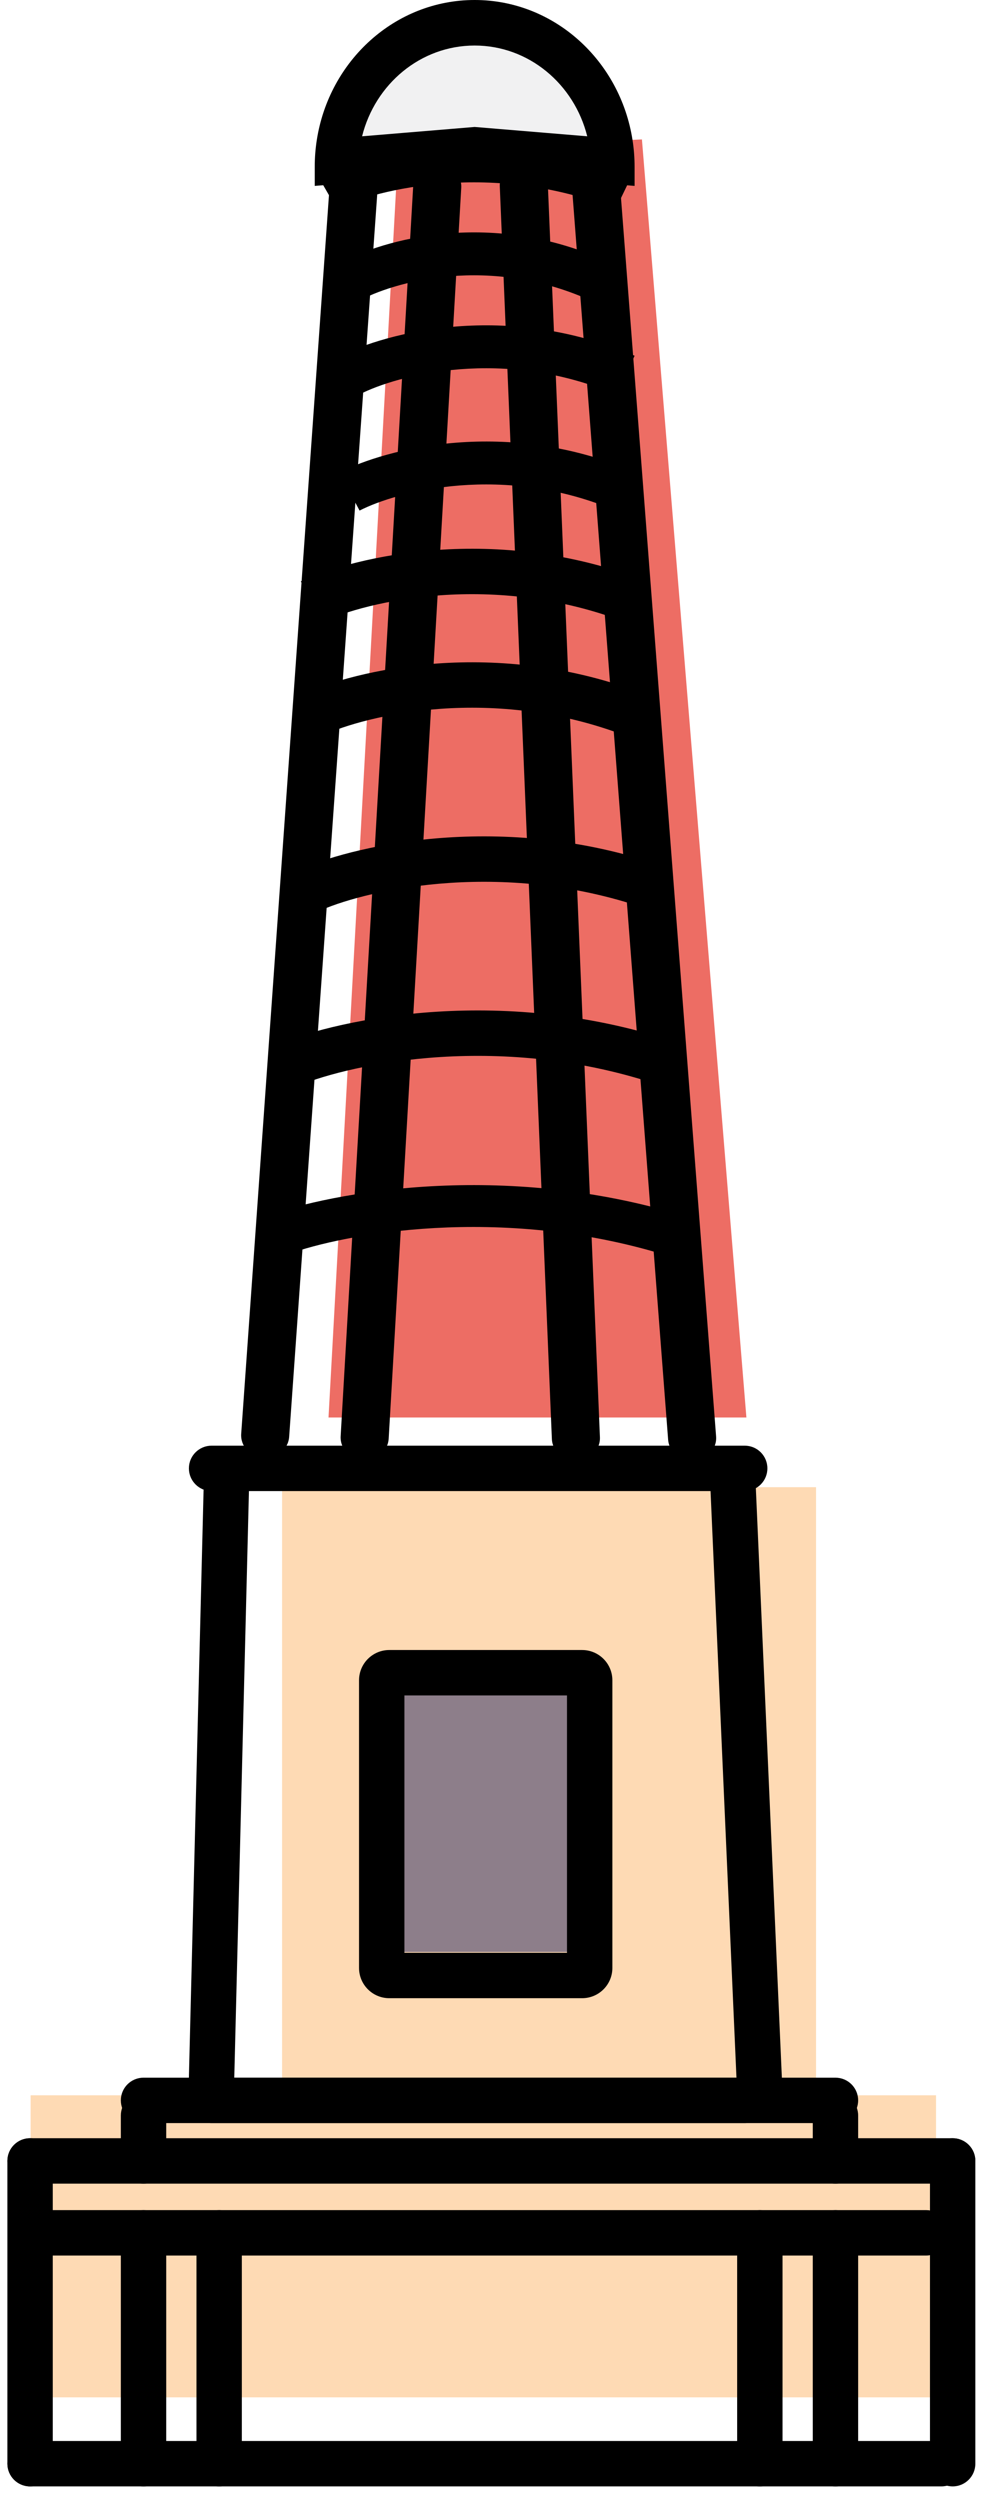 <svg width="45" height="114" viewBox="0 0 45 114" fill="none" xmlns="http://www.w3.org/2000/svg">
<g filter="url(#filter0_i_441_2531)">
<path d="M15.172 6.887L11.993 64.634H31.065L26.297 6.357L15.172 6.887Z" fill="#ED6D64"/>
</g>
<g filter="url(#filter1_i_441_2531)">
<rect x="1.397" y="98.54" width="41.323" height="13.774" fill="#FEDAB4"/>
</g>
<rect x="7.755" y="95.361" width="29.668" height="3.179" fill="#FEDAB4"/>
<g filter="url(#filter2_i_441_2531)">
<rect x="9.874" y="67.812" width="24.37" height="27.549" fill="#FEDAB4"/>
</g>
<rect x="18.351" y="76.289" width="8.477" height="12.715" fill="#8D7E8A"/>
<path d="M27.357 7.417H15.172L15.702 4.972L17.291 3.016L19.94 1.549L22.059 1.06L24.708 2.038L27.357 4.483L27.887 5.95L27.357 7.417Z" fill="#F1F1F2"/>
<path fill-rule="evenodd" clip-rule="evenodd" d="M0.338 112.338C0.338 111.766 0.802 111.303 1.374 111.303L42.961 111.303C43.533 111.303 43.996 111.766 43.996 112.338C43.996 112.91 43.533 113.374 42.961 113.374L1.374 113.374C0.802 113.374 0.338 112.91 0.338 112.338Z" fill="black"/>
<path fill-rule="evenodd" clip-rule="evenodd" d="M0.856 101.812C0.856 101.24 1.319 100.776 1.891 100.776L42.271 100.776C42.843 100.776 43.306 101.24 43.306 101.812C43.306 102.384 42.843 102.847 42.271 102.847L1.891 102.847C1.319 102.847 0.856 102.384 0.856 101.812Z" fill="black"/>
<path fill-rule="evenodd" clip-rule="evenodd" d="M0.338 98.533C0.338 97.961 0.802 97.498 1.374 97.498L43.479 97.498C44.051 97.498 44.514 97.961 44.514 98.533C44.514 99.105 44.051 99.569 43.479 99.569L1.374 99.569C0.802 99.569 0.338 99.105 0.338 98.533Z" fill="black"/>
<path fill-rule="evenodd" clip-rule="evenodd" d="M5.515 95.772C5.515 95.2 5.978 94.737 6.55 94.737L38.129 94.737C38.701 94.737 39.165 95.2 39.165 95.772C39.165 96.344 38.701 96.808 38.129 96.808L6.55 96.808C5.978 96.808 5.515 96.344 5.515 95.772Z" fill="black"/>
<path fill-rule="evenodd" clip-rule="evenodd" d="M8.621 95.772C8.621 95.2 9.085 94.737 9.657 94.737L33.988 94.737C34.56 94.737 35.023 95.2 35.023 95.772C35.023 96.344 34.56 96.808 33.988 96.808L9.657 96.808C9.085 96.808 8.621 96.344 8.621 95.772Z" fill="black"/>
<path fill-rule="evenodd" clip-rule="evenodd" d="M8.621 66.954C8.621 66.382 9.085 65.919 9.657 65.919L33.988 65.919C34.56 65.919 35.023 66.382 35.023 66.954C35.023 67.526 34.56 67.99 33.988 67.99L9.657 67.99C9.085 67.99 8.621 67.526 8.621 66.954Z" fill="black"/>
<path fill-rule="evenodd" clip-rule="evenodd" d="M10.356 66.782C10.928 66.796 11.379 67.271 11.365 67.843L10.687 94.935C10.673 95.507 10.198 95.959 9.626 95.944C9.055 95.93 8.603 95.455 8.617 94.883L9.295 67.791C9.309 67.219 9.784 66.768 10.356 66.782Z" fill="black"/>
<path fill-rule="evenodd" clip-rule="evenodd" d="M21.663 7.871L28.962 8.477V7.612C28.962 7.194 28.93 6.785 28.868 6.386C28.306 2.765 25.294 0 21.663 0C18.032 0 15.02 2.765 14.458 6.386C14.396 6.785 14.364 7.194 14.364 7.612V8.477L21.663 7.871ZM16.525 6.215L21.663 5.789L26.801 6.215C26.207 3.834 24.132 2.076 21.663 2.076C19.194 2.076 17.119 3.834 16.525 6.215Z" fill="black"/>
<path fill-rule="evenodd" clip-rule="evenodd" d="M30.334 57.217C22.796 54.911 15.655 56.272 13.136 57.193L12.118 55.461C15.109 54.368 22.941 52.908 31.208 55.437L30.334 57.217Z" fill="black"/>
<path fill-rule="evenodd" clip-rule="evenodd" d="M30.218 49.523C22.953 47.021 16.07 48.498 13.642 49.497L12.661 47.618C15.544 46.432 23.092 44.848 31.061 47.593L30.218 49.523Z" fill="black"/>
<path fill-rule="evenodd" clip-rule="evenodd" d="M29.733 41.519C23.13 39.137 16.874 40.544 14.67 41.494L13.758 39.611C16.386 38.477 23.259 36.967 30.517 39.585L29.733 41.519Z" fill="black"/>
<path fill-rule="evenodd" clip-rule="evenodd" d="M28.61 33.572C22.506 31.207 16.725 32.605 14.697 33.544L13.73 31.685C16.201 30.541 22.644 29.022 29.444 31.657L28.61 33.572Z" fill="black"/>
<path fill-rule="evenodd" clip-rule="evenodd" d="M28.164 23.311C23.003 21.092 18.118 22.404 16.41 23.281L15.487 21.548C17.61 20.457 23.135 19.013 28.962 21.518L28.164 23.311Z" fill="black"/>
<path fill-rule="evenodd" clip-rule="evenodd" d="M28.61 28.395C22.506 26.03 16.725 27.427 14.697 28.367L13.73 26.508C16.201 25.364 22.644 23.845 29.444 26.48L28.61 28.395Z" fill="black"/>
<path fill-rule="evenodd" clip-rule="evenodd" d="M28.164 18.013C23.003 15.794 18.118 17.106 16.41 17.983L15.487 16.25C17.61 15.159 23.135 13.715 28.962 16.221L28.164 18.013Z" fill="black"/>
<path fill-rule="evenodd" clip-rule="evenodd" d="M27.108 13.774C22.376 11.556 17.899 12.868 16.334 13.745L15.487 12.012C17.434 10.921 22.498 9.477 27.84 11.982L27.108 13.774Z" fill="black"/>
<path fill-rule="evenodd" clip-rule="evenodd" d="M28.097 9.536C22.506 7.317 17.214 8.629 15.364 9.507L14.364 7.773C16.664 6.682 22.649 5.239 28.962 7.744L28.097 9.536Z" fill="black"/>
<path fill-rule="evenodd" clip-rule="evenodd" d="M16.219 7.409C16.824 7.448 17.281 7.941 17.241 8.512L13.197 65.515C13.157 66.086 12.634 66.517 12.029 66.479C11.425 66.441 10.967 65.947 11.008 65.377L15.051 8.373C15.091 7.803 15.614 7.371 16.219 7.409Z" fill="black"/>
<path fill-rule="evenodd" clip-rule="evenodd" d="M20.016 7.474C20.621 7.505 21.084 7.993 21.051 8.564L17.739 65.599C17.705 66.17 17.188 66.608 16.583 66.576C15.978 66.545 15.514 66.057 15.547 65.486L18.86 8.451C18.893 7.88 19.41 7.442 20.016 7.474Z" fill="black"/>
<path fill-rule="evenodd" clip-rule="evenodd" d="M27.119 7.423C27.723 7.382 28.249 7.81 28.292 8.381L32.682 65.499C32.725 66.069 32.271 66.565 31.666 66.606C31.062 66.648 30.537 66.219 30.493 65.649L26.104 8.531C26.06 7.96 26.514 7.464 27.119 7.423Z" fill="black"/>
<path fill-rule="evenodd" clip-rule="evenodd" d="M23.863 7.421C24.469 7.399 24.979 7.844 25.003 8.415L27.38 65.533C27.404 66.105 26.932 66.586 26.327 66.608C25.721 66.631 25.211 66.186 25.187 65.614L22.81 8.496C22.786 7.925 23.258 7.443 23.863 7.421Z" fill="black"/>
<path fill-rule="evenodd" clip-rule="evenodd" d="M33.412 66.783C33.983 66.757 34.467 67.2 34.492 67.771L35.712 95.381C35.737 95.953 35.295 96.436 34.724 96.461C34.152 96.487 33.669 96.044 33.644 95.473L32.423 67.863C32.398 67.291 32.841 66.808 33.412 66.783Z" fill="black"/>
<path fill-rule="evenodd" clip-rule="evenodd" d="M1.373 97.498C1.945 97.498 2.408 97.961 2.408 98.533L2.408 112.338C2.408 112.91 1.945 113.374 1.373 113.374C0.801 113.374 0.337 112.91 0.337 112.338L0.337 98.533C0.337 97.961 0.801 97.498 1.373 97.498Z" fill="black"/>
<path fill-rule="evenodd" clip-rule="evenodd" d="M6.55 100.776C7.122 100.776 7.586 101.24 7.586 101.812L7.586 112.338C7.586 112.91 7.122 113.374 6.55 113.374C5.979 113.374 5.515 112.91 5.515 112.338L5.515 101.812C5.515 101.24 5.979 100.776 6.55 100.776Z" fill="black"/>
<path fill-rule="evenodd" clip-rule="evenodd" d="M6.55 95.427C7.122 95.427 7.586 95.891 7.586 96.463L7.586 98.533C7.586 99.105 7.122 99.569 6.55 99.569C5.979 99.569 5.515 99.105 5.515 98.533L5.515 96.463C5.515 95.891 5.979 95.427 6.55 95.427Z" fill="black"/>
<path fill-rule="evenodd" clip-rule="evenodd" d="M34.678 100.776C35.25 100.776 35.714 101.24 35.714 101.812L35.714 112.338C35.714 112.91 35.25 113.374 34.678 113.374C34.106 113.374 33.643 112.91 33.643 112.338L33.643 101.812C33.643 101.24 34.106 100.776 34.678 100.776Z" fill="black"/>
<path fill-rule="evenodd" clip-rule="evenodd" d="M10.002 100.776C10.574 100.776 11.037 101.24 11.037 101.812L11.037 112.338C11.037 112.91 10.574 113.374 10.002 113.374C9.43 113.374 8.967 112.91 8.967 112.338L8.967 101.812C8.967 101.24 9.43 100.776 10.002 100.776Z" fill="black"/>
<path fill-rule="evenodd" clip-rule="evenodd" d="M38.13 100.776C38.702 100.776 39.165 101.24 39.165 101.812L39.165 112.338C39.165 112.91 38.702 113.374 38.13 113.374C37.558 113.374 37.094 112.91 37.094 112.338L37.094 101.812C37.094 101.24 37.558 100.776 38.13 100.776Z" fill="black"/>
<path fill-rule="evenodd" clip-rule="evenodd" d="M38.13 95.427C38.702 95.427 39.165 95.891 39.165 96.463L39.165 98.533C39.165 99.105 38.702 99.569 38.13 99.569C37.558 99.569 37.094 99.105 37.094 98.533L37.094 96.463C37.094 95.891 37.558 95.427 38.13 95.427Z" fill="black"/>
<path fill-rule="evenodd" clip-rule="evenodd" d="M43.479 97.498C44.05 97.498 44.514 97.961 44.514 98.533L44.514 112.338C44.514 112.91 44.05 113.374 43.479 113.374C42.907 113.374 42.443 112.91 42.443 112.338L42.443 98.533C42.443 97.961 42.907 97.498 43.479 97.498Z" fill="black"/>
<path fill-rule="evenodd" clip-rule="evenodd" d="M18.457 77.308V89.042H25.877V77.308H18.457ZM17.767 75.237C17.004 75.237 16.386 75.855 16.386 76.618V89.733C16.386 90.495 17.004 91.113 17.767 91.113H26.567C27.33 91.113 27.948 90.495 27.948 89.733V76.618C27.948 75.855 27.33 75.237 26.567 75.237H17.767Z" fill="black"/>
<defs>
<filter id="filter0_i_441_2531" x="11.993" y="6.357" width="19.072" height="58.276" filterUnits="userSpaceOnUse" color-interpolation-filters="sRGB">
<feFlood flood-opacity="0" result="BackgroundImageFix"/>
<feBlend mode="normal" in="SourceGraphic" in2="BackgroundImageFix" result="shape"/>
<feColorMatrix in="SourceAlpha" type="matrix" values="0 0 0 0 0 0 0 0 0 0 0 0 0 0 0 0 0 0 127 0" result="hardAlpha"/>
<feOffset dx="3"/>
<feComposite in2="hardAlpha" operator="arithmetic" k2="-1" k3="1"/>
<feColorMatrix type="matrix" values="0 0 0 0 0.957 0 0 0 0 0.522 0 0 0 0 0.459 0 0 0 1 0"/>
<feBlend mode="normal" in2="shape" result="effect1_innerShadow_441_2531"/>
</filter>
<filter id="filter1_i_441_2531" x="1.397" y="98.54" width="41.323" height="13.774" filterUnits="userSpaceOnUse" color-interpolation-filters="sRGB">
<feFlood flood-opacity="0" result="BackgroundImageFix"/>
<feBlend mode="normal" in="SourceGraphic" in2="BackgroundImageFix" result="shape"/>
<feColorMatrix in="SourceAlpha" type="matrix" values="0 0 0 0 0 0 0 0 0 0 0 0 0 0 0 0 0 0 127 0" result="hardAlpha"/>
<feOffset dy="-3"/>
<feComposite in2="hardAlpha" operator="arithmetic" k2="-1" k3="1"/>
<feColorMatrix type="matrix" values="0 0 0 0 0.949 0 0 0 0 0.722 0 0 0 0 0.58 0 0 0 1 0"/>
<feBlend mode="normal" in2="shape" result="effect1_innerShadow_441_2531"/>
</filter>
<filter id="filter2_i_441_2531" x="9.874" y="67.812" width="24.37" height="27.549" filterUnits="userSpaceOnUse" color-interpolation-filters="sRGB">
<feFlood flood-opacity="0" result="BackgroundImageFix"/>
<feBlend mode="normal" in="SourceGraphic" in2="BackgroundImageFix" result="shape"/>
<feColorMatrix in="SourceAlpha" type="matrix" values="0 0 0 0 0 0 0 0 0 0 0 0 0 0 0 0 0 0 127 0" result="hardAlpha"/>
<feOffset dx="3"/>
<feComposite in2="hardAlpha" operator="arithmetic" k2="-1" k3="1"/>
<feColorMatrix type="matrix" values="0 0 0 0 0.949 0 0 0 0 0.722 0 0 0 0 0.58 0 0 0 1 0"/>
<feBlend mode="normal" in2="shape" result="effect1_innerShadow_441_2531"/>
</filter>
</defs>
</svg>
